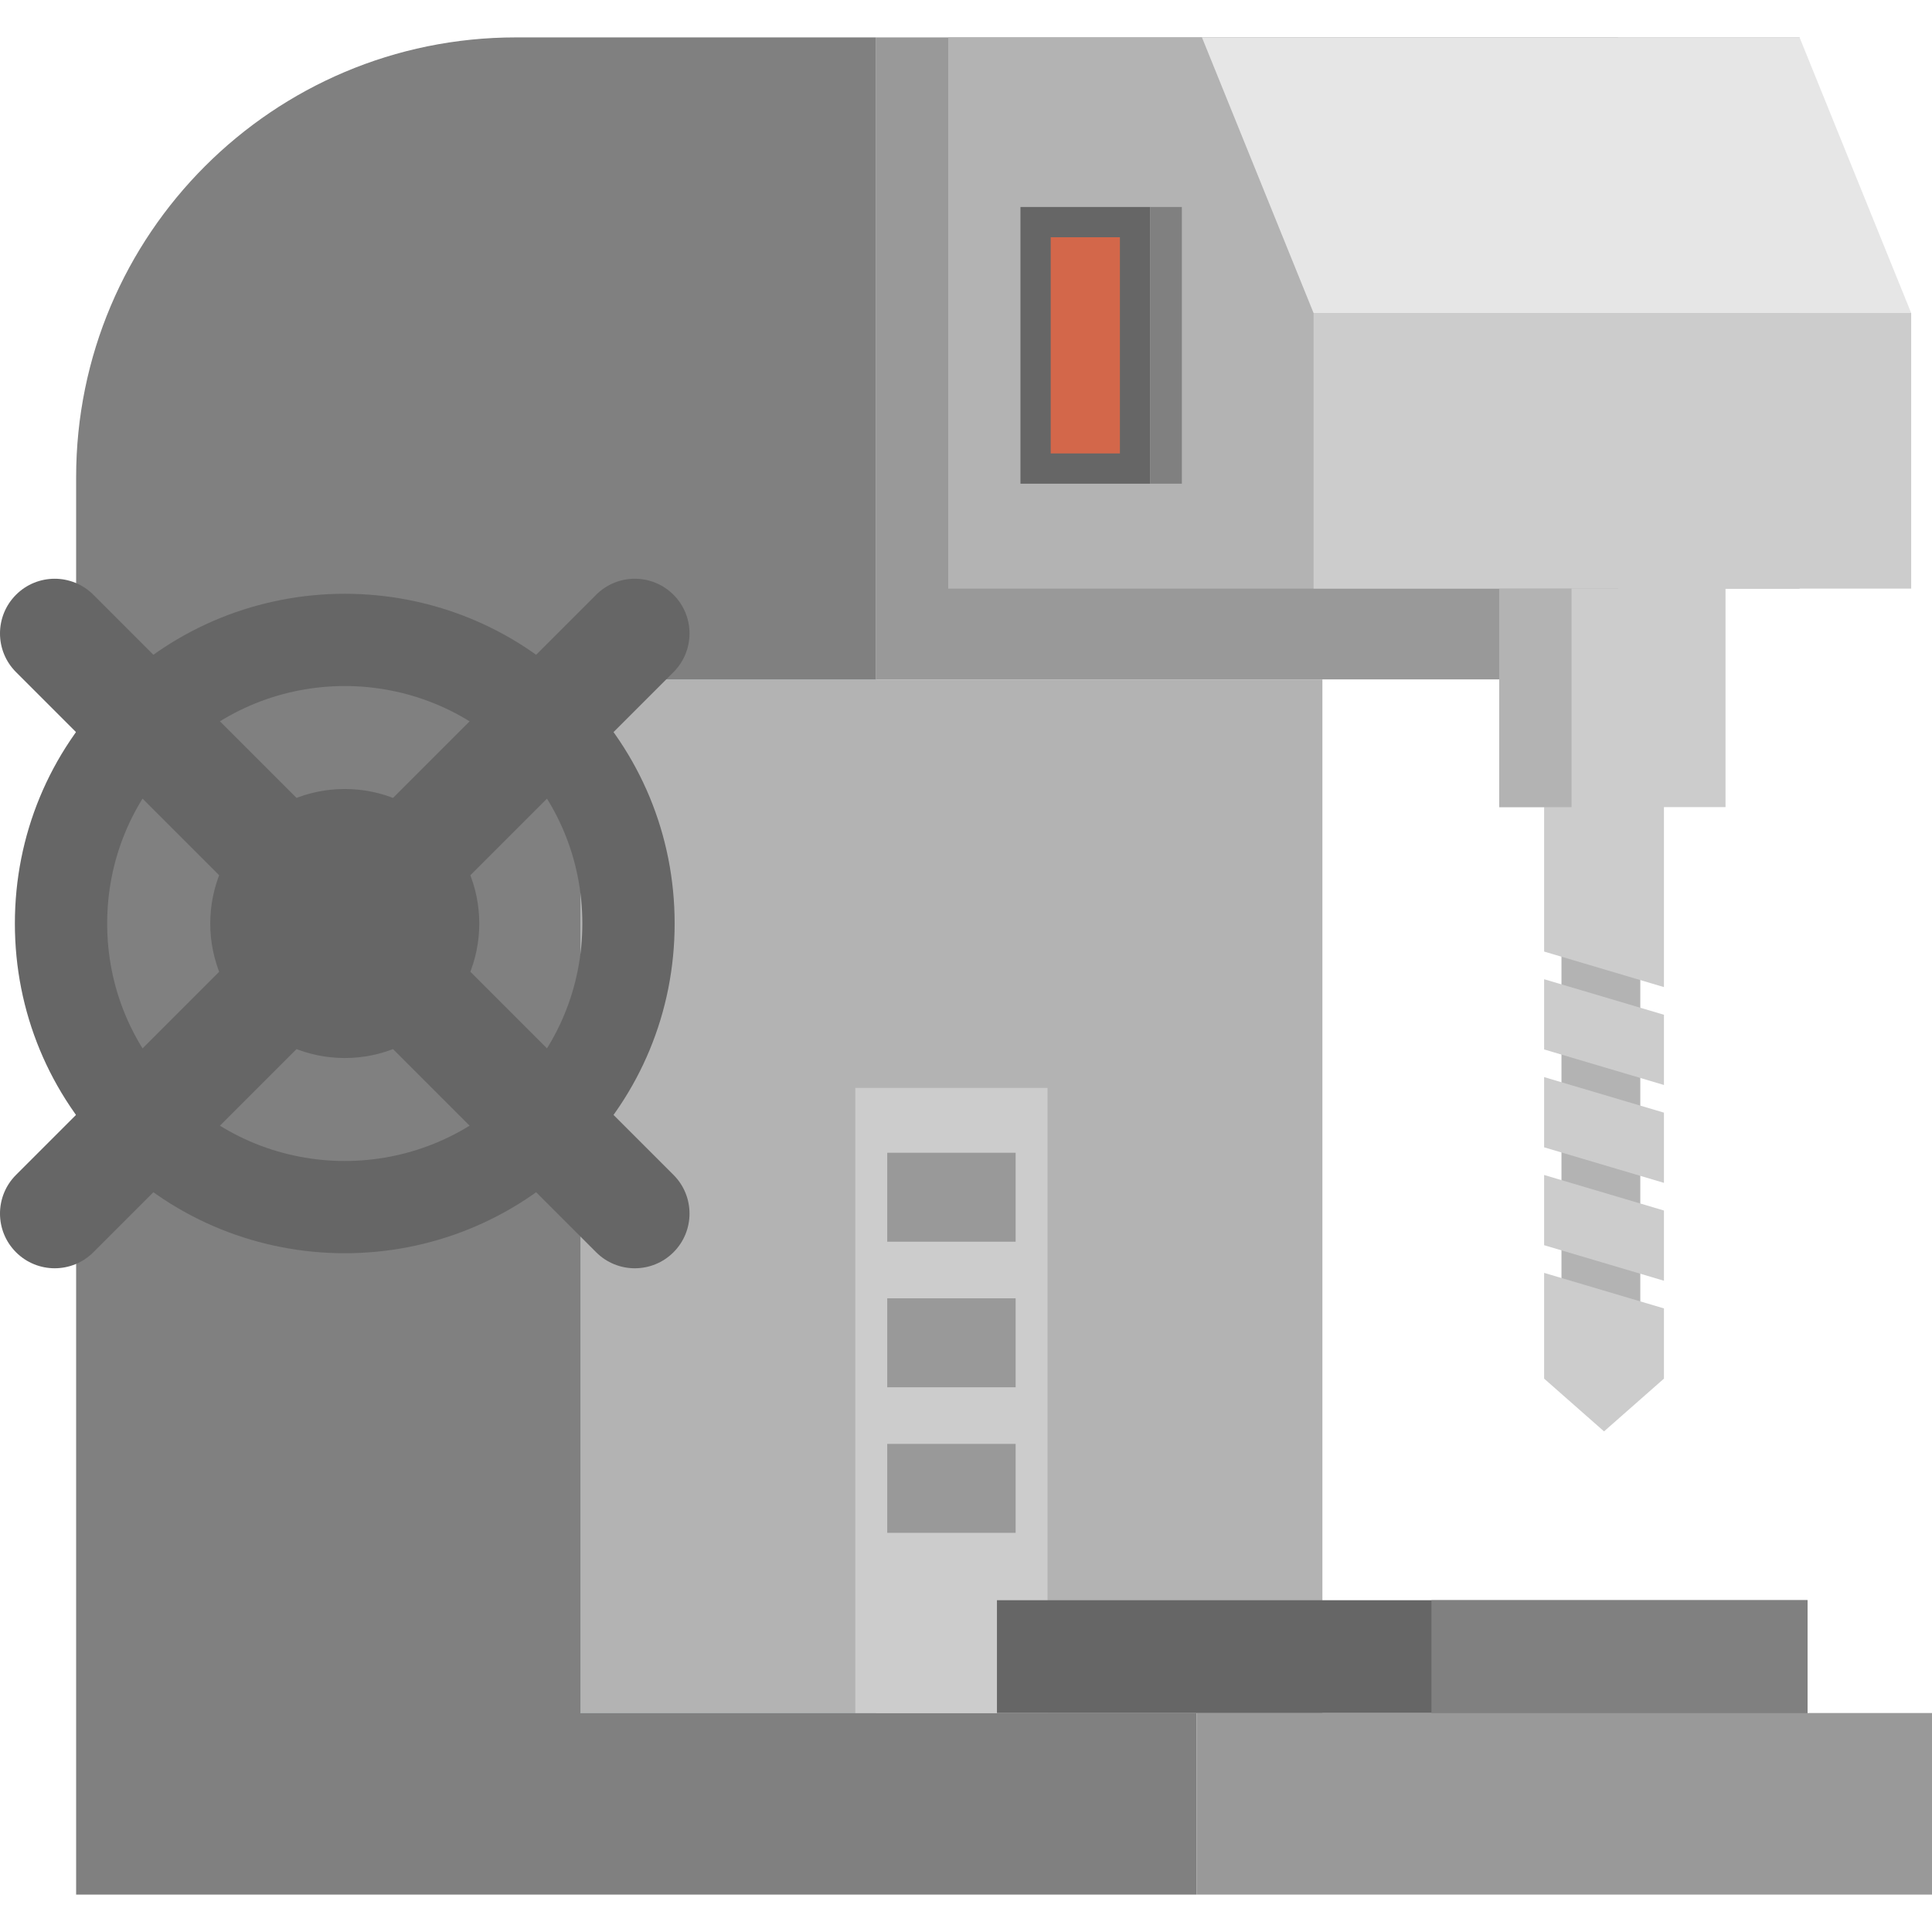 <?xml version="1.0" encoding="iso-8859-1"?>
<!-- Generator: Adobe Illustrator 18.0.0, SVG Export Plug-In . SVG Version: 6.00 Build 0)  -->
<!DOCTYPE svg PUBLIC "-//W3C//DTD SVG 1.1//EN" "http://www.w3.org/Graphics/SVG/1.1/DTD/svg11.dtd">
<svg version="1.1" id="Capa_1" xmlns="http://www.w3.org/2000/svg" xmlns:xlink="http://www.w3.org/1999/xlink" x="0px" y="0px"
	 viewBox="0 0 446.877 446.877" style="enable-background:new 0 0 446.877 446.877;" xml:space="preserve">
<g>
	<polygon style="fill:#999999;" points="374.248,157.145 374.248,8.652 202.633,8.652 202.633,157.145 305.875,157.145 
		305.875,157.145 	"/>
	<rect x="134.26" y="157.145" style="fill:#738B93;" width="68.373" height="239.082"/>
	<rect x="219.325" y="8.652" style="fill:#B3B3B3;" width="196.92" height="127.494"/>
	<g>
		<rect x="361.172" y="219.004" style="fill:#B3B3B3;" width="18.234" height="88.253"/>
		<polygon style="fill:#CCCCCC;" points="384.876,228.317 357.16,220.098 357.16,172.568 384.876,172.568 		"/>
		<polygon style="fill:#CCCCCC;" points="384.876,250.958 357.16,242.739 357.16,226.497 384.876,234.716 		"/>
		<polygon style="fill:#CCCCCC;" points="384.876,273.599 357.16,265.379 357.16,249.137 384.876,257.356 		"/>
		<polygon style="fill:#CCCCCC;" points="384.876,296.239 357.16,288.02 357.16,271.778 384.876,279.997 		"/>
		<polygon style="fill:#CCCCCC;" points="384.876,318.88 371.018,331.083 357.16,318.88 357.16,294.419 384.876,302.638 		"/>
	</g>
	<rect x="346.775" y="136.146" style="fill:#CCCCCC;" width="52.343" height="50.544"/>
	<rect x="303.832" y="72.399" style="fill:#CCCCCC;" width="138.23" height="63.747"/>
	<polygon style="fill:#E6E6E6;" points="416.246,8.652 278.016,8.652 303.832,72.399 442.062,72.399 	"/>
	<rect x="346.775" y="136.146" style="fill:#B3B3B3;" width="16.736" height="50.544"/>
	<path style="fill:#808080;" d="M134.26,396.227V157.145h68.373V8.652h-83.279C63.162,8.652,17.61,54.205,17.61,110.396v327.828
		h259.143v-41.998H134.26z"/>
	<rect x="134.26" y="157.145" style="fill:#B3B3B3;" width="171.615" height="239.082"/>
	<rect x="276.753" y="396.227" style="fill:#999999;" width="170.124" height="41.998"/>
	<g>
		<circle style="fill:#666666;" cx="79.744" cy="213.61" r="31.112"/>
		<path style="fill:#666666;" d="M79.744,289.877c-19.542,0-39.077-7.436-53.955-22.313C11.378,253.152,3.441,233.991,3.441,213.61
			s7.937-39.543,22.348-53.954c29.751-29.751,78.159-29.75,107.91-0.001v0.001c14.411,14.412,22.348,33.573,22.348,53.954
			s-7.937,39.542-22.348,53.954C118.825,282.437,99.282,289.877,79.744,289.877z M79.744,158.682
			c-14.073,0-28.146,5.357-38.858,16.07c-10.38,10.379-16.096,24.18-16.096,38.858s5.716,28.479,16.096,38.858
			c21.425,21.428,56.291,21.427,77.716,0.001c10.38-10.38,16.096-24.18,16.096-38.858s-5.716-28.479-16.096-38.859
			C107.89,164.039,93.817,158.682,79.744,158.682z"/>
		<path style="fill:#666666;" d="M155.783,289.649L155.783,289.649c-4.941,4.941-12.951,4.941-17.891,0L3.705,155.462
			c-4.941-4.941-4.941-12.951,0-17.891l0,0c4.941-4.941,12.951-4.941,17.891,0l134.186,134.186
			C160.724,276.698,160.724,284.708,155.783,289.649z"/>
		<path style="fill:#666666;" d="M3.705,289.649L3.705,289.649c-4.941-4.941-4.941-12.951,0-17.891l134.186-134.186
			c4.941-4.941,12.951-4.941,17.891,0l0,0c4.941,4.941,4.941,12.951,0,17.891L21.597,289.649
			C16.656,294.589,8.646,294.589,3.705,289.649z"/>
	</g>
	<rect x="197.835" y="251.64" style="fill:#CCCCCC;" width="44.465" height="144.587"/>
	<rect x="205.217" y="266.639" style="fill:#999999;" width="29.7" height="20.573"/>
	<rect x="205.217" y="300.306" style="fill:#999999;" width="29.7" height="20.573"/>
	<rect x="205.217" y="333.973" style="fill:#999999;" width="29.7" height="20.573"/>
	<rect x="236.035" y="47.879" style="fill:#666666;" width="30" height="64"/>
	<rect x="243.035" y="54.879" style="fill:#D3674A;" width="16" height="50"/>
	<rect x="266.035" y="47.879" style="fill:#808080;" width="7.333" height="64"/>
	<rect x="230.599" y="370.134" style="fill:#666666;" width="187.491" height="26.092"/>
	<rect x="331.094" y="370.134" style="fill:#808080;" width="86.996" height="26.092"/>
</g>
<g>
</g>
<g>
</g>
<g>
</g>
<g>
</g>
<g>
</g>
<g>
</g>
<g>
</g>
<g>
</g>
<g>
</g>
<g>
</g>
<g>
</g>
<g>
</g>
<g>
</g>
<g>
</g>
<g>
</g>
</svg>
